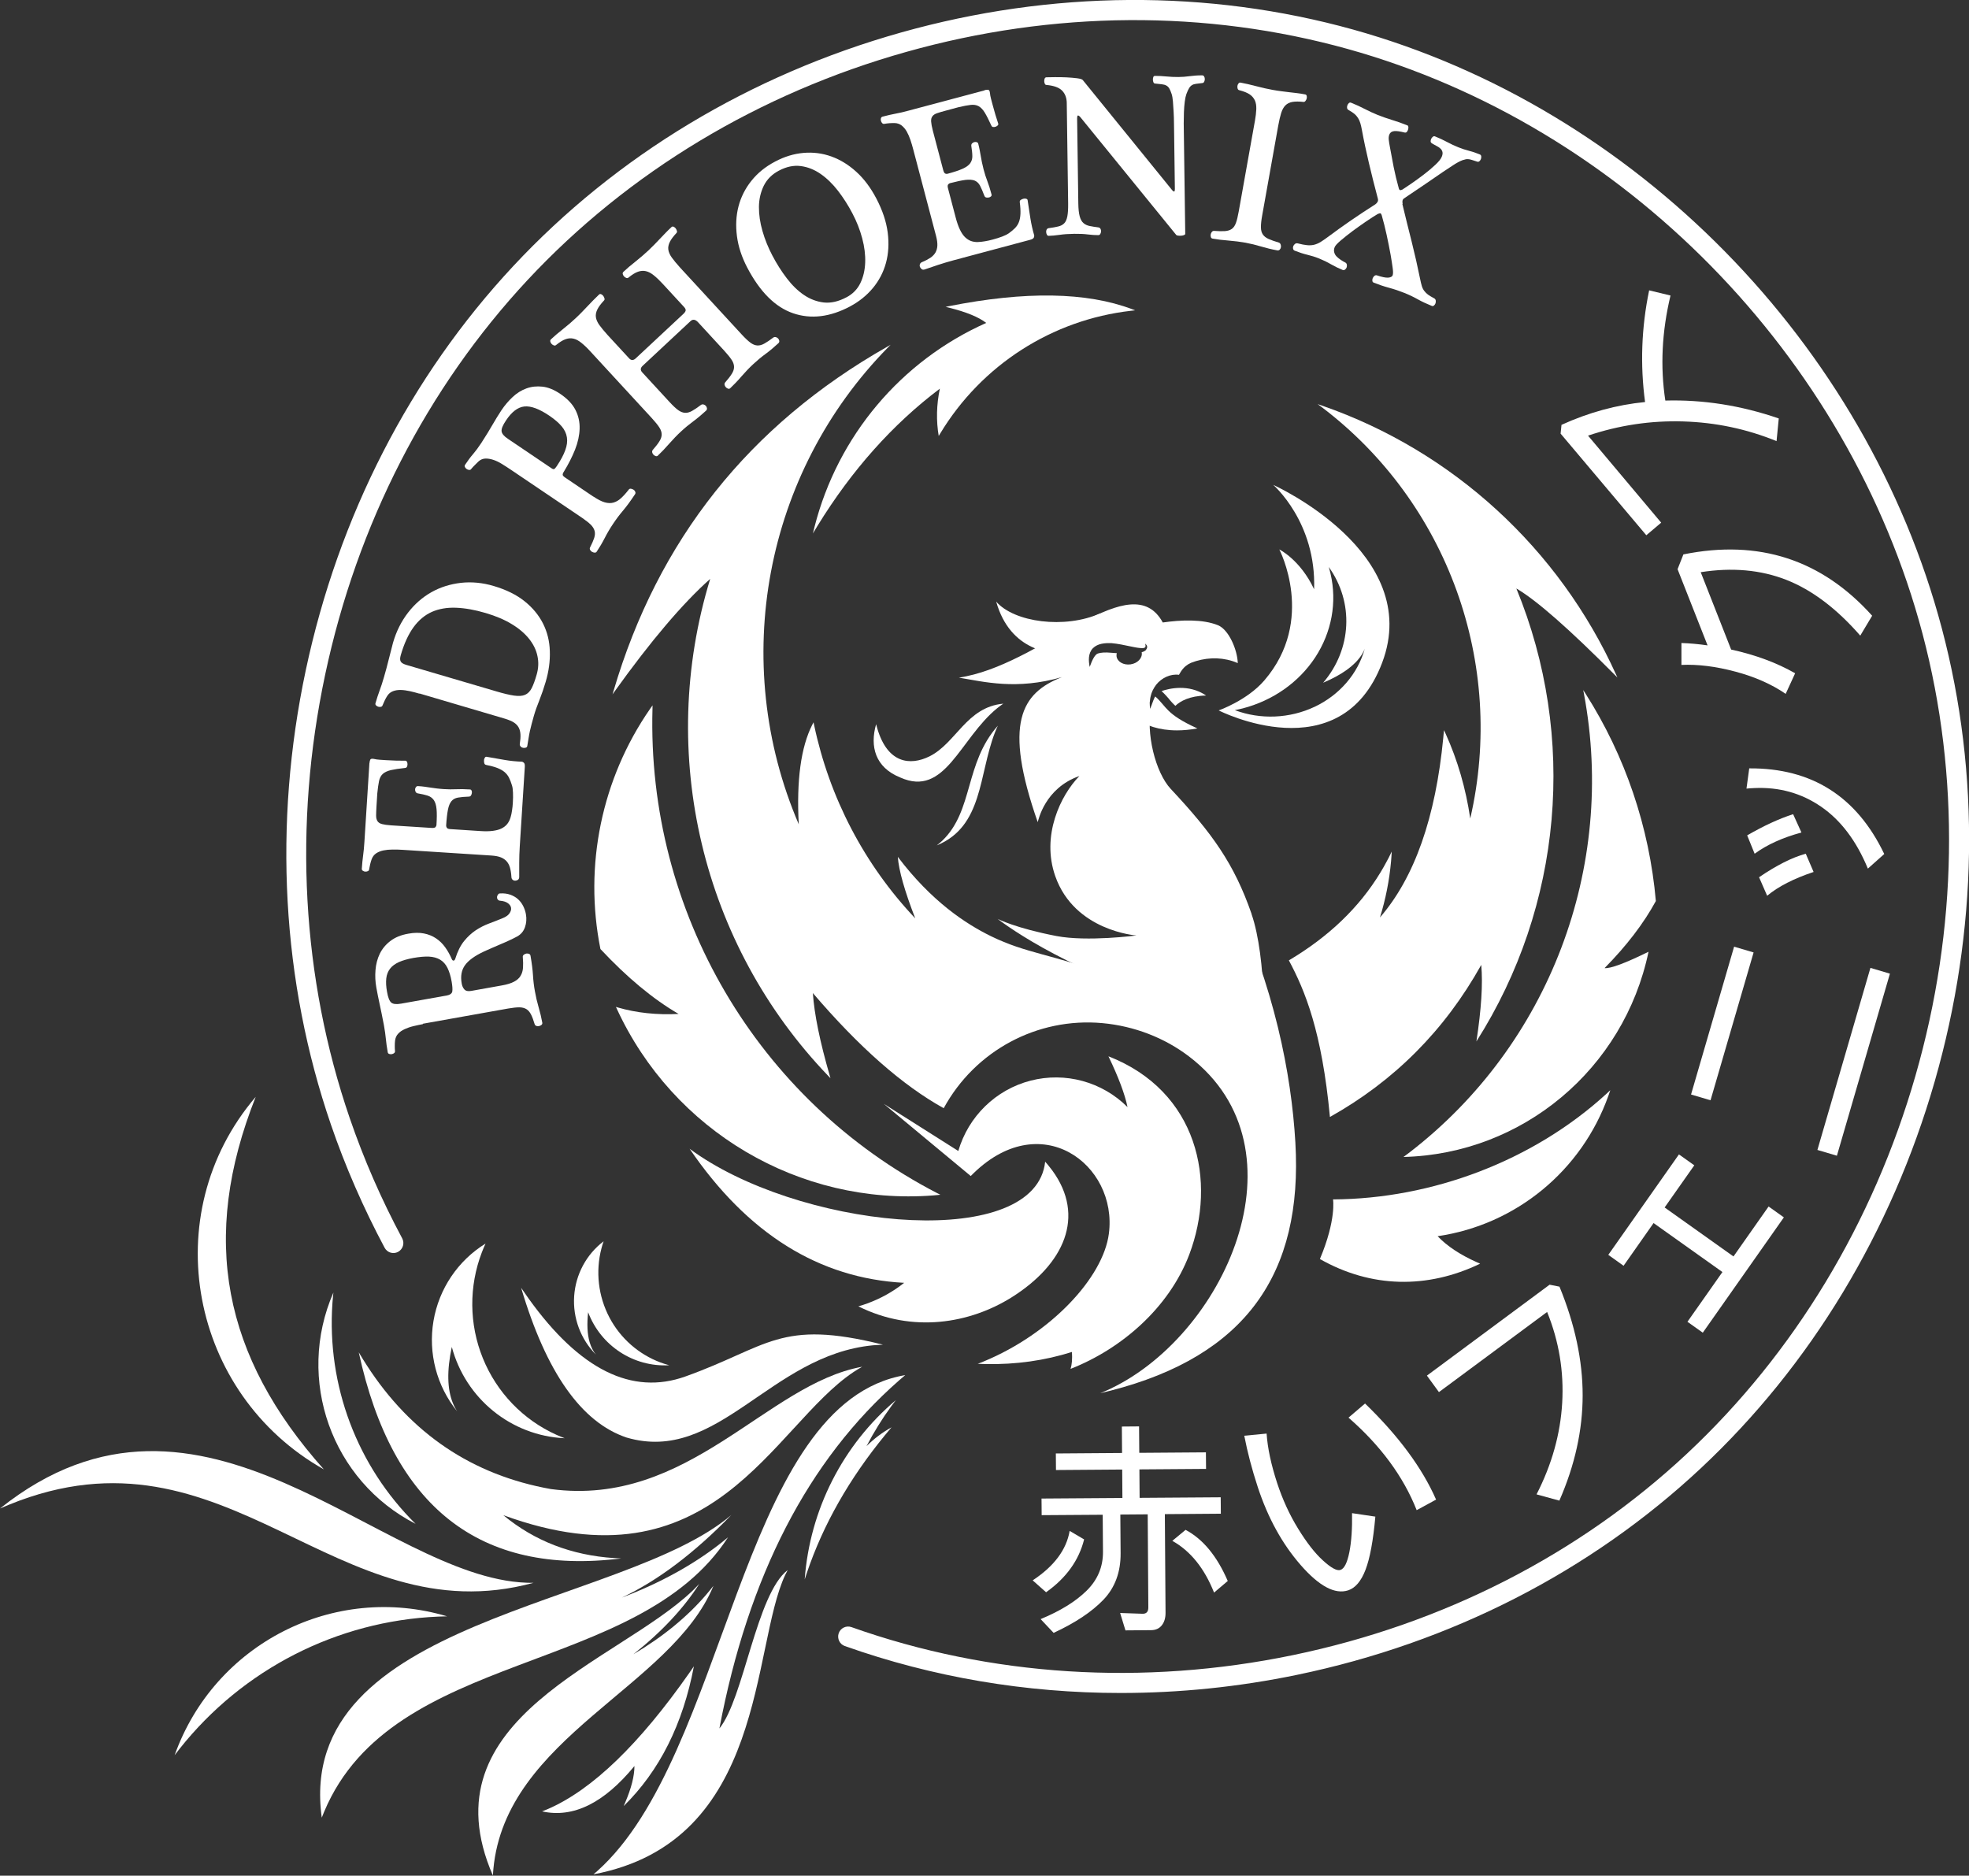 <svg width="190" height="181" viewBox="0 0 190 181" fill="none" xmlns="http://www.w3.org/2000/svg">
<rect x="0" y="0" width="190" height="181" fill="#333333" stroke="none"/>
<g clip-path="url(#clip0_2_271)">
<path d="M40.816 98.824C40.496 98.885 40.183 98.952 39.876 99.026C39.569 99.1 39.295 99.2 39.042 99.314C38.788 99.428 38.582 99.576 38.415 99.757C38.248 99.939 38.155 100.16 38.121 100.422C38.101 100.583 38.095 100.751 38.095 100.919C38.095 101.093 38.095 101.254 38.115 101.409C38.128 101.489 38.101 101.563 38.041 101.617C37.975 101.671 37.901 101.704 37.808 101.724C37.721 101.738 37.635 101.731 37.554 101.704C37.474 101.677 37.428 101.617 37.414 101.536C37.334 101.066 37.268 100.637 37.234 100.254C37.201 99.872 37.134 99.435 37.047 98.932C36.887 98.099 36.747 97.408 36.627 96.864C36.507 96.32 36.407 95.797 36.314 95.293C36.214 94.736 36.187 94.172 36.234 93.608C36.28 93.038 36.414 92.521 36.647 92.037C36.881 91.561 37.221 91.144 37.675 90.802C38.128 90.453 38.702 90.218 39.409 90.097C39.962 89.996 40.463 89.99 40.903 90.077C41.343 90.164 41.73 90.319 42.07 90.547C42.41 90.775 42.711 91.064 42.958 91.413C43.211 91.762 43.424 92.151 43.605 92.574C43.651 92.668 43.711 92.709 43.785 92.695C43.845 92.682 43.891 92.628 43.931 92.521C44.151 91.809 44.438 91.238 44.785 90.809C45.132 90.379 45.512 90.037 45.913 89.768C46.319 89.5 46.746 89.285 47.193 89.117C47.64 88.949 48.074 88.781 48.494 88.607C48.821 88.479 49.041 88.318 49.168 88.13C49.294 87.942 49.341 87.768 49.314 87.6C49.288 87.432 49.181 87.284 49.008 87.157C48.834 87.029 48.594 86.949 48.287 86.922C48.167 86.915 48.08 86.875 48.027 86.794C47.974 86.721 47.954 86.64 47.96 86.559C47.967 86.479 48 86.398 48.054 86.324C48.107 86.251 48.174 86.21 48.247 86.217C48.621 86.19 48.954 86.237 49.241 86.338C49.535 86.445 49.781 86.586 49.988 86.774C50.195 86.962 50.362 87.184 50.488 87.439C50.615 87.694 50.702 87.956 50.748 88.218C50.829 88.661 50.795 89.084 50.655 89.48C50.515 89.876 50.262 90.171 49.908 90.366C49.675 90.493 49.414 90.621 49.141 90.748C48.861 90.876 48.581 91.004 48.287 91.124C48 91.245 47.72 91.366 47.447 91.487C47.173 91.608 46.933 91.715 46.72 91.809C45.826 92.225 45.212 92.668 44.872 93.138C44.532 93.608 44.425 94.199 44.552 94.904C44.592 95.139 44.678 95.334 44.812 95.481C44.945 95.629 45.165 95.676 45.472 95.622L48.434 95.092C48.934 95.004 49.321 94.884 49.608 94.729C49.888 94.582 50.102 94.394 50.235 94.165C50.368 93.944 50.448 93.682 50.468 93.38C50.488 93.085 50.482 92.742 50.448 92.359C50.435 92.279 50.462 92.205 50.535 92.138C50.608 92.078 50.695 92.037 50.795 92.017C50.882 92.004 50.969 92.017 51.049 92.044C51.129 92.078 51.182 92.145 51.195 92.245C51.316 92.944 51.396 93.561 51.429 94.098C51.462 94.635 51.522 95.159 51.616 95.656C51.709 96.186 51.829 96.703 51.976 97.206C52.123 97.71 52.243 98.207 52.329 98.69C52.343 98.771 52.316 98.844 52.256 98.898C52.189 98.952 52.116 98.992 52.029 99.012C51.943 99.032 51.856 99.032 51.769 99.006C51.682 98.979 51.622 98.918 51.589 98.824C51.476 98.442 51.362 98.133 51.242 97.898C51.122 97.663 50.975 97.488 50.788 97.374C50.602 97.267 50.375 97.206 50.102 97.206C49.828 97.206 49.474 97.247 49.034 97.321L40.796 98.791L40.816 98.824ZM43.031 96.085C43.411 96.018 43.618 95.877 43.645 95.662C43.678 95.448 43.651 95.139 43.584 94.736C43.491 94.192 43.351 93.749 43.178 93.4C43.004 93.051 42.771 92.789 42.471 92.608C42.177 92.433 41.817 92.333 41.397 92.312C40.976 92.292 40.476 92.339 39.889 92.44C39.336 92.541 38.868 92.675 38.502 92.836C38.135 93.004 37.841 93.212 37.641 93.474C37.441 93.736 37.314 94.044 37.274 94.414C37.234 94.783 37.254 95.213 37.348 95.716C37.441 96.26 37.581 96.602 37.755 96.75C37.935 96.898 38.248 96.931 38.702 96.851L43.031 96.079V96.085Z" fill="white"/>
<path d="M35.653 73.65C35.66 73.536 35.68 73.428 35.72 73.328C35.753 73.227 35.88 73.194 36.08 73.234C36.24 73.274 36.427 73.301 36.634 73.314C36.841 73.328 37.047 73.341 37.254 73.355C37.921 73.395 38.548 73.415 39.129 73.408C39.189 73.408 39.235 73.449 39.269 73.509C39.302 73.576 39.322 73.65 39.322 73.737C39.322 73.825 39.309 73.905 39.275 73.979C39.242 74.053 39.182 74.1 39.089 74.106C38.502 74.167 38.048 74.241 37.715 74.315C37.381 74.395 37.127 74.516 36.941 74.677C36.761 74.845 36.634 75.073 36.574 75.375C36.514 75.677 36.454 76.073 36.407 76.564L36.327 77.832C36.307 78.201 36.294 78.49 36.294 78.712C36.294 78.933 36.34 79.108 36.427 79.242C36.514 79.376 36.661 79.47 36.867 79.524C37.074 79.578 37.361 79.618 37.734 79.645L41.63 79.893C41.837 79.907 41.97 79.88 42.024 79.813C42.084 79.746 42.11 79.678 42.117 79.605C42.157 78.953 42.164 78.443 42.124 78.067C42.09 77.691 41.997 77.403 41.857 77.201C41.71 77 41.517 76.859 41.27 76.778C41.023 76.698 40.696 76.624 40.303 76.557C40.216 76.537 40.149 76.49 40.109 76.416C40.069 76.342 40.049 76.261 40.056 76.181C40.056 76.094 40.089 76.02 40.136 75.953C40.183 75.885 40.256 75.852 40.343 75.859C40.583 75.872 40.79 75.892 40.976 75.919C41.163 75.946 41.343 75.973 41.53 76C41.717 76.026 41.904 76.053 42.104 76.08C42.304 76.107 42.537 76.127 42.804 76.147C43.251 76.174 43.658 76.181 44.018 76.161C44.385 76.141 44.825 76.147 45.346 76.181C45.419 76.181 45.472 76.221 45.506 76.295C45.539 76.369 45.546 76.449 45.532 76.53C45.519 76.611 45.492 76.691 45.452 76.758C45.412 76.825 45.346 76.866 45.252 76.872C44.819 76.886 44.465 76.919 44.198 76.966C43.925 77.013 43.718 77.127 43.565 77.309C43.411 77.49 43.298 77.765 43.224 78.134C43.151 78.504 43.091 79.014 43.051 79.665C43.051 79.739 43.071 79.806 43.117 79.88C43.164 79.954 43.271 79.994 43.431 80.007L46.346 80.195C46.82 80.229 47.227 80.222 47.567 80.175C47.907 80.128 48.187 80.054 48.407 79.94C48.627 79.826 48.814 79.685 48.947 79.511C49.088 79.336 49.194 79.121 49.268 78.873C49.328 78.678 49.374 78.457 49.408 78.215C49.448 77.966 49.474 77.711 49.488 77.443C49.508 77.107 49.514 76.785 49.501 76.49C49.488 76.194 49.461 75.966 49.408 75.805C49.321 75.516 49.228 75.268 49.121 75.053C49.014 74.838 48.867 74.657 48.687 74.502C48.507 74.348 48.267 74.221 47.987 74.106C47.707 73.999 47.34 73.898 46.9 73.811C46.813 73.791 46.753 73.737 46.733 73.65C46.706 73.563 46.7 73.469 46.706 73.375C46.706 73.274 46.74 73.187 46.786 73.113C46.833 73.039 46.9 73.012 46.973 73.032C47.593 73.147 48.174 73.24 48.707 73.335C49.248 73.428 49.795 73.482 50.362 73.502C50.408 73.502 50.468 73.536 50.542 73.596C50.622 73.657 50.655 73.791 50.642 74.006L50.155 81.679C50.121 82.216 50.102 82.74 50.102 83.257C50.102 83.773 50.102 84.237 50.102 84.646C50.095 84.76 50.055 84.841 49.988 84.894C49.915 84.948 49.835 84.975 49.735 84.982C49.635 84.989 49.548 84.962 49.474 84.901C49.394 84.841 49.354 84.747 49.348 84.619C49.328 84.277 49.281 83.988 49.214 83.74C49.148 83.498 49.041 83.29 48.894 83.122C48.747 82.954 48.561 82.827 48.327 82.733C48.094 82.639 47.794 82.585 47.42 82.558L38.849 82.008C38.522 81.988 38.202 81.974 37.888 81.981C37.574 81.981 37.281 82.008 37.014 82.062C36.741 82.115 36.507 82.209 36.3 82.344C36.1 82.478 35.953 82.672 35.86 82.921C35.807 83.075 35.76 83.23 35.72 83.397C35.68 83.565 35.647 83.726 35.62 83.881C35.62 83.968 35.573 84.028 35.5 84.062C35.42 84.102 35.34 84.116 35.253 84.109C35.166 84.109 35.086 84.076 35.013 84.028C34.94 83.981 34.906 83.914 34.913 83.834C34.946 83.357 34.986 82.928 35.04 82.545C35.093 82.169 35.133 81.726 35.166 81.216L35.647 73.623L35.653 73.65Z" fill="white"/>
<path d="M40.469 66.937C40.156 66.843 39.849 66.762 39.542 66.695C39.235 66.628 38.942 66.588 38.668 66.581C38.395 66.574 38.141 66.615 37.915 66.702C37.688 66.789 37.501 66.944 37.361 67.165C37.274 67.299 37.194 67.447 37.121 67.601C37.047 67.756 36.981 67.903 36.921 68.051C36.894 68.132 36.847 68.186 36.761 68.206C36.681 68.226 36.594 68.226 36.507 68.199C36.42 68.172 36.347 68.132 36.287 68.071C36.227 68.011 36.207 67.937 36.234 67.856C36.367 67.393 36.501 66.984 36.634 66.628C36.767 66.272 36.907 65.849 37.047 65.359C37.208 64.802 37.361 64.252 37.494 63.701C37.628 63.151 37.775 62.6 37.921 62.036C38.242 60.922 38.728 59.955 39.376 59.116C40.023 58.284 40.776 57.626 41.637 57.142C42.497 56.659 43.444 56.364 44.478 56.243C45.512 56.129 46.573 56.229 47.653 56.552C48.854 56.907 49.841 57.397 50.622 58.022C51.402 58.646 51.996 59.371 52.403 60.177C52.81 60.989 53.03 61.875 53.056 62.835C53.09 63.795 52.956 64.782 52.656 65.796C52.476 66.406 52.276 66.99 52.056 67.548C51.829 68.105 51.649 68.615 51.516 69.078C51.436 69.36 51.362 69.622 51.302 69.857C51.242 70.092 51.189 70.314 51.135 70.535C51.089 70.757 51.042 70.985 51.009 71.213C50.975 71.448 50.929 71.703 50.882 71.978C50.869 72.066 50.822 72.119 50.742 72.146C50.655 72.173 50.568 72.18 50.482 72.166C50.395 72.153 50.308 72.113 50.242 72.039C50.168 71.965 50.142 71.871 50.161 71.764C50.215 71.428 50.235 71.133 50.222 70.877C50.208 70.622 50.155 70.401 50.055 70.213C49.955 70.025 49.801 69.857 49.594 69.723C49.388 69.588 49.094 69.468 48.727 69.354L40.489 66.923L40.469 66.937ZM47.88 66.715C48.594 66.923 49.168 67.064 49.608 67.125C50.048 67.185 50.402 67.165 50.662 67.051C50.929 66.937 51.142 66.722 51.302 66.413C51.462 66.104 51.622 65.668 51.782 65.111C51.962 64.5 51.989 63.903 51.862 63.312C51.742 62.721 51.469 62.17 51.055 61.647C50.642 61.13 50.088 60.653 49.388 60.23C48.687 59.801 47.847 59.445 46.866 59.156C45.826 58.847 44.872 58.68 44.005 58.646C43.138 58.612 42.364 58.747 41.683 59.042C41.003 59.344 40.409 59.834 39.909 60.519C39.409 61.204 38.995 62.103 38.675 63.211C38.595 63.48 38.588 63.688 38.662 63.822C38.728 63.963 38.908 64.07 39.195 64.158L47.887 66.715H47.88Z" fill="white"/>
<path d="M57.266 47.919C57.686 48.2 58.046 48.388 58.359 48.476C58.673 48.563 58.946 48.57 59.207 48.496C59.46 48.422 59.707 48.281 59.934 48.066C60.16 47.858 60.407 47.59 60.654 47.267C60.707 47.187 60.781 47.147 60.874 47.16C60.968 47.173 61.054 47.207 61.141 47.261C61.214 47.308 61.268 47.375 61.301 47.462C61.334 47.542 61.328 47.63 61.268 47.71C60.847 48.341 60.461 48.872 60.107 49.288C59.754 49.704 59.44 50.127 59.16 50.55C58.86 50.993 58.593 51.45 58.353 51.919C58.113 52.389 57.852 52.826 57.579 53.235C57.532 53.302 57.466 53.336 57.379 53.329C57.292 53.323 57.212 53.296 57.132 53.255C57.052 53.208 56.992 53.148 56.945 53.068C56.899 52.987 56.899 52.9 56.945 52.812C57.125 52.457 57.259 52.154 57.339 51.906C57.419 51.651 57.432 51.423 57.372 51.215C57.312 51.007 57.185 50.805 56.992 50.617C56.799 50.429 56.512 50.208 56.145 49.953L49.234 45.287C48.961 45.106 48.687 44.924 48.407 44.757C48.127 44.582 47.854 44.455 47.58 44.367C47.307 44.28 47.053 44.24 46.806 44.253C46.566 44.267 46.346 44.367 46.159 44.542C46.046 44.656 45.932 44.77 45.806 44.891C45.679 45.012 45.572 45.133 45.472 45.253C45.425 45.327 45.359 45.354 45.272 45.347C45.185 45.341 45.105 45.314 45.032 45.26C44.959 45.213 44.899 45.146 44.865 45.072C44.825 44.998 44.832 44.924 44.879 44.851C45.145 44.455 45.399 44.105 45.652 43.817C45.899 43.528 46.166 43.166 46.446 42.743C46.906 42.031 47.273 41.434 47.547 40.95C47.827 40.467 48.107 40.01 48.387 39.587C48.701 39.117 49.061 38.695 49.468 38.312C49.875 37.929 50.322 37.654 50.802 37.48C51.289 37.305 51.802 37.251 52.349 37.312C52.896 37.372 53.47 37.607 54.064 38.01C54.757 38.48 55.244 38.997 55.531 39.561C55.818 40.124 55.951 40.735 55.931 41.373C55.911 42.018 55.765 42.689 55.491 43.387C55.211 44.085 54.851 44.797 54.411 45.515C54.331 45.629 54.297 45.73 54.297 45.81C54.297 45.891 54.384 45.985 54.557 46.099L57.259 47.925L57.266 47.919ZM53.25 45.206C53.35 45.273 53.43 45.287 53.49 45.253C53.55 45.22 53.623 45.126 53.724 44.985C54.11 44.407 54.384 43.897 54.544 43.447C54.711 42.998 54.764 42.581 54.704 42.206C54.644 41.823 54.477 41.467 54.197 41.138C53.917 40.803 53.517 40.46 53.003 40.111C52.029 39.453 51.229 39.158 50.595 39.225C49.968 39.292 49.374 39.742 48.821 40.581C48.514 41.038 48.374 41.38 48.401 41.615C48.427 41.843 48.627 42.092 49.014 42.347L53.257 45.213L53.25 45.206Z" fill="white"/>
<path d="M65.957 30.276C66.077 30.162 66.15 30.055 66.164 29.961C66.177 29.867 66.13 29.753 66.004 29.618L63.943 27.383C63.629 27.041 63.342 26.772 63.082 26.564C62.822 26.356 62.575 26.222 62.328 26.168C62.081 26.107 61.828 26.128 61.561 26.222C61.294 26.316 60.994 26.503 60.654 26.779C60.594 26.839 60.521 26.853 60.434 26.819C60.347 26.785 60.274 26.738 60.214 26.671C60.154 26.604 60.114 26.53 60.094 26.45C60.074 26.369 60.094 26.295 60.154 26.235C60.481 25.926 60.874 25.59 61.328 25.235C61.781 24.872 62.188 24.523 62.562 24.174C62.775 23.973 62.975 23.778 63.156 23.59C63.336 23.402 63.509 23.221 63.682 23.04C63.849 22.858 64.023 22.677 64.203 22.496C64.376 22.314 64.576 22.12 64.79 21.918C64.85 21.858 64.923 21.845 64.996 21.878C65.07 21.912 65.137 21.959 65.197 22.033C65.25 22.106 65.29 22.18 65.317 22.274C65.343 22.361 65.33 22.435 65.277 22.482C64.977 22.805 64.763 23.087 64.636 23.342C64.51 23.597 64.456 23.845 64.49 24.087C64.523 24.328 64.636 24.59 64.83 24.859C65.023 25.127 65.29 25.45 65.63 25.826L71.573 32.277C71.907 32.639 72.187 32.901 72.414 33.069C72.641 33.237 72.861 33.324 73.074 33.337C73.288 33.351 73.515 33.291 73.755 33.156C73.995 33.022 74.288 32.827 74.622 32.572C74.695 32.525 74.775 32.512 74.862 32.532C74.949 32.552 75.022 32.599 75.082 32.66C75.142 32.72 75.182 32.8 75.196 32.888C75.209 32.975 75.182 33.056 75.109 33.123C74.695 33.505 74.282 33.854 73.868 34.157C73.455 34.459 73.061 34.788 72.688 35.137C72.294 35.499 71.914 35.902 71.54 36.332C71.167 36.768 70.806 37.137 70.466 37.459C70.406 37.52 70.333 37.533 70.253 37.506C70.173 37.48 70.099 37.432 70.039 37.365C69.979 37.298 69.939 37.224 69.919 37.144C69.899 37.063 69.919 36.983 69.966 36.916C70.253 36.587 70.473 36.305 70.613 36.077C70.76 35.848 70.833 35.627 70.833 35.412C70.833 35.197 70.76 34.969 70.606 34.734C70.453 34.499 70.213 34.197 69.879 33.834L67.365 31.102C67.104 30.82 66.858 30.78 66.631 30.988L62.015 35.298C61.788 35.506 61.775 35.727 61.981 35.942L64.59 38.775C64.923 39.138 65.203 39.4 65.43 39.567C65.657 39.735 65.877 39.822 66.097 39.836C66.311 39.849 66.537 39.789 66.778 39.655C67.018 39.52 67.311 39.326 67.645 39.071C67.718 39.024 67.798 39.01 67.885 39.03C67.972 39.05 68.045 39.097 68.105 39.158C68.165 39.225 68.205 39.299 68.218 39.393C68.232 39.48 68.205 39.561 68.132 39.628C67.718 40.01 67.305 40.359 66.891 40.662C66.477 40.97 66.084 41.293 65.71 41.642C65.317 42.004 64.936 42.407 64.556 42.837C64.183 43.266 63.822 43.642 63.482 43.964C63.422 44.025 63.349 44.038 63.269 44.011C63.189 43.985 63.115 43.938 63.055 43.877C62.995 43.81 62.955 43.736 62.935 43.656C62.915 43.575 62.935 43.495 62.982 43.427C63.269 43.098 63.489 42.816 63.629 42.588C63.776 42.36 63.849 42.139 63.849 41.924C63.849 41.709 63.776 41.481 63.622 41.246C63.469 41.011 63.229 40.709 62.895 40.346L56.952 33.895C56.639 33.552 56.352 33.284 56.092 33.076C55.831 32.868 55.584 32.733 55.338 32.68C55.091 32.619 54.837 32.639 54.571 32.733C54.304 32.827 54.004 33.015 53.663 33.291C53.603 33.351 53.53 33.358 53.443 33.331C53.357 33.297 53.283 33.25 53.223 33.183C53.163 33.116 53.123 33.042 53.103 32.962C53.083 32.881 53.103 32.807 53.163 32.747C53.49 32.438 53.884 32.102 54.337 31.747C54.791 31.391 55.198 31.035 55.571 30.686C55.785 30.484 55.985 30.29 56.165 30.102C56.345 29.914 56.518 29.733 56.692 29.551C56.865 29.37 57.032 29.189 57.212 29.008C57.386 28.826 57.586 28.632 57.799 28.43C57.859 28.37 57.932 28.356 58.006 28.39C58.079 28.424 58.146 28.471 58.206 28.544C58.259 28.618 58.299 28.692 58.326 28.786C58.353 28.873 58.339 28.94 58.286 28.994C57.986 29.316 57.772 29.598 57.646 29.853C57.519 30.108 57.466 30.357 57.499 30.599C57.532 30.84 57.646 31.102 57.839 31.371C58.033 31.639 58.299 31.961 58.64 32.337L60.701 34.573C60.901 34.794 61.114 34.794 61.341 34.586L65.944 30.29L65.957 30.276Z" fill="white"/>
<path d="M82.039 29.565C80.092 30.599 78.257 30.82 76.53 30.229C74.809 29.639 73.335 28.168 72.107 25.826C71.58 24.819 71.247 23.812 71.113 22.798C70.98 21.784 71.027 20.831 71.26 19.925C71.493 19.025 71.907 18.199 72.501 17.454C73.094 16.709 73.855 16.085 74.789 15.595C75.696 15.111 76.61 14.836 77.537 14.755C78.464 14.675 79.358 14.789 80.218 15.098C81.079 15.407 81.879 15.897 82.626 16.575C83.374 17.253 84.014 18.112 84.554 19.139C85.161 20.294 85.528 21.395 85.661 22.449C85.795 23.503 85.735 24.483 85.488 25.382C85.241 26.282 84.814 27.094 84.221 27.806C83.627 28.517 82.9 29.102 82.046 29.558L82.039 29.565ZM81.679 28.692C82.286 28.37 82.733 27.913 83.02 27.323C83.307 26.732 83.46 26.067 83.487 25.335C83.514 24.604 83.42 23.825 83.2 22.999C82.98 22.174 82.666 21.368 82.246 20.576C81.846 19.811 81.386 19.092 80.865 18.414C80.345 17.743 79.785 17.199 79.184 16.783C78.584 16.367 77.944 16.112 77.263 16.024C76.583 15.937 75.883 16.085 75.162 16.467C74.489 16.823 74.008 17.306 73.701 17.924C73.401 18.542 73.241 19.22 73.234 19.965C73.228 20.703 73.341 21.482 73.575 22.294C73.808 23.107 74.128 23.892 74.522 24.644C74.935 25.436 75.402 26.175 75.916 26.846C76.43 27.524 76.983 28.061 77.577 28.464C78.171 28.867 78.804 29.108 79.491 29.189C80.172 29.263 80.899 29.102 81.672 28.692H81.679Z" fill="white"/>
<path d="M95 8.7C95.107 8.673 95.22 8.66 95.327 8.66C95.434 8.66 95.507 8.767 95.527 8.975C95.54 9.143 95.574 9.325 95.627 9.526C95.68 9.727 95.734 9.929 95.787 10.13C95.96 10.781 96.141 11.386 96.327 11.936C96.341 11.996 96.327 12.05 96.274 12.104C96.221 12.158 96.154 12.198 96.081 12.225C96.001 12.252 95.921 12.265 95.841 12.258C95.76 12.252 95.7 12.204 95.66 12.117C95.414 11.58 95.207 11.164 95.027 10.869C94.847 10.573 94.653 10.372 94.44 10.251C94.226 10.13 93.966 10.09 93.666 10.123C93.366 10.157 92.972 10.231 92.492 10.345L91.271 10.674C90.918 10.768 90.638 10.848 90.431 10.922C90.224 10.989 90.071 11.09 89.977 11.218C89.877 11.345 89.837 11.513 89.85 11.728C89.864 11.943 89.917 12.231 90.01 12.594L91.011 16.393C91.064 16.595 91.131 16.716 91.211 16.749C91.291 16.783 91.365 16.79 91.431 16.77C92.058 16.602 92.539 16.441 92.885 16.286C93.232 16.132 93.472 15.957 93.619 15.756C93.759 15.554 93.833 15.326 93.826 15.064C93.826 14.803 93.786 14.474 93.726 14.071C93.719 13.983 93.739 13.903 93.799 13.842C93.853 13.782 93.926 13.742 94.006 13.715C94.086 13.695 94.166 13.695 94.246 13.715C94.326 13.742 94.38 13.796 94.4 13.883C94.46 14.118 94.506 14.319 94.54 14.507C94.573 14.695 94.606 14.876 94.64 15.058C94.673 15.239 94.707 15.434 94.746 15.635C94.787 15.836 94.84 16.065 94.907 16.326C95.02 16.763 95.147 17.152 95.28 17.494C95.413 17.837 95.547 18.267 95.68 18.77C95.7 18.844 95.68 18.904 95.62 18.958C95.56 19.012 95.494 19.045 95.407 19.059C95.32 19.072 95.247 19.072 95.167 19.059C95.087 19.038 95.033 18.991 94.993 18.904C94.84 18.495 94.7 18.172 94.573 17.924C94.446 17.682 94.266 17.515 94.053 17.427C93.833 17.34 93.539 17.32 93.166 17.36C92.792 17.407 92.292 17.515 91.671 17.676C91.605 17.696 91.545 17.736 91.491 17.803C91.438 17.87 91.431 17.985 91.471 18.146L92.218 20.985C92.338 21.448 92.472 21.831 92.619 22.14C92.765 22.449 92.925 22.691 93.106 22.872C93.286 23.046 93.472 23.174 93.686 23.254C93.893 23.328 94.126 23.369 94.386 23.355C94.586 23.348 94.813 23.322 95.053 23.281C95.293 23.241 95.547 23.187 95.807 23.113C96.134 23.026 96.434 22.932 96.714 22.825C96.994 22.717 97.195 22.617 97.328 22.523C97.575 22.348 97.775 22.18 97.942 22.012C98.108 21.845 98.235 21.65 98.322 21.422C98.409 21.2 98.455 20.932 98.469 20.63C98.482 20.327 98.462 19.945 98.402 19.502C98.395 19.414 98.422 19.341 98.495 19.294C98.569 19.24 98.655 19.206 98.749 19.18C98.842 19.153 98.936 19.153 99.022 19.18C99.109 19.206 99.156 19.253 99.162 19.327C99.256 19.951 99.342 20.535 99.429 21.079C99.516 21.623 99.636 22.167 99.796 22.711C99.809 22.751 99.796 22.825 99.763 22.919C99.729 23.013 99.609 23.087 99.409 23.14L92.025 25.114C91.511 25.255 91.004 25.403 90.517 25.564C90.031 25.725 89.59 25.872 89.21 26.007C89.103 26.034 89.01 26.027 88.943 25.973C88.87 25.919 88.817 25.852 88.776 25.765C88.737 25.678 88.737 25.584 88.77 25.49C88.803 25.396 88.876 25.329 88.997 25.282C89.31 25.154 89.57 25.013 89.784 24.872C89.99 24.731 90.151 24.563 90.264 24.375C90.371 24.181 90.437 23.966 90.451 23.711C90.464 23.462 90.424 23.154 90.331 22.791L88.129 14.44C88.049 14.124 87.956 13.816 87.856 13.514C87.756 13.218 87.636 12.943 87.502 12.701C87.362 12.46 87.202 12.265 87.009 12.111C86.815 11.963 86.589 11.882 86.328 11.876C86.168 11.876 86.002 11.876 85.835 11.889C85.661 11.902 85.501 11.923 85.348 11.949C85.268 11.97 85.195 11.949 85.134 11.889C85.074 11.829 85.034 11.755 85.008 11.668C84.988 11.58 84.981 11.493 85.008 11.412C85.028 11.332 85.081 11.278 85.161 11.258C85.621 11.137 86.042 11.036 86.415 10.969C86.789 10.902 87.222 10.802 87.709 10.667L95.013 8.72L95 8.7Z" fill="white"/>
<path d="M102.938 9.942C102.931 9.445 102.784 9.049 102.491 8.747C102.197 8.445 101.697 8.264 100.977 8.197C100.903 8.197 100.85 8.156 100.817 8.076C100.783 7.995 100.763 7.908 100.763 7.821C100.763 7.734 100.777 7.646 100.81 7.572C100.843 7.499 100.903 7.458 100.99 7.458C101.157 7.458 101.424 7.458 101.79 7.445C102.157 7.445 102.524 7.445 102.904 7.465C103.285 7.485 103.625 7.512 103.938 7.552C104.245 7.593 104.432 7.653 104.485 7.727L113.117 18.36C113.29 18.555 113.37 18.515 113.37 18.246L113.297 12.748C113.297 12.507 113.29 12.218 113.284 11.876C113.284 11.513 113.27 11.164 113.25 10.808C113.23 10.459 113.21 10.123 113.184 9.808C113.157 9.492 113.117 9.251 113.057 9.069C112.983 8.848 112.91 8.673 112.837 8.546C112.763 8.418 112.67 8.324 112.55 8.257C112.43 8.19 112.283 8.15 112.103 8.13C111.93 8.109 111.716 8.089 111.463 8.062C111.389 8.062 111.336 8.022 111.302 7.942C111.269 7.861 111.249 7.774 111.249 7.687C111.249 7.599 111.262 7.512 111.289 7.438C111.316 7.364 111.369 7.324 111.456 7.324C111.796 7.324 112.156 7.337 112.543 7.378C112.93 7.418 113.317 7.431 113.711 7.431C114.077 7.431 114.438 7.398 114.791 7.351C115.151 7.304 115.552 7.27 115.998 7.27C116.085 7.27 116.145 7.304 116.192 7.378C116.232 7.452 116.259 7.532 116.259 7.626C116.259 7.72 116.239 7.801 116.199 7.888C116.159 7.969 116.092 8.015 116.012 8.015C115.758 8.049 115.558 8.076 115.411 8.089C115.265 8.109 115.138 8.143 115.031 8.21C114.925 8.271 114.831 8.365 114.751 8.492C114.671 8.62 114.578 8.814 114.484 9.069C114.418 9.251 114.364 9.499 114.324 9.815C114.284 10.13 114.257 10.466 114.244 10.828C114.231 11.191 114.224 11.547 114.224 11.909C114.224 12.272 114.231 12.58 114.237 12.849L114.371 22.57C114.371 22.617 114.331 22.65 114.257 22.684C114.184 22.717 114.091 22.737 113.984 22.744C113.877 22.751 113.777 22.751 113.677 22.737C113.577 22.724 113.517 22.697 113.484 22.65L104.272 11.332C104.158 11.197 104.072 11.137 104.018 11.144C103.965 11.15 103.938 11.251 103.938 11.446L104.052 19.616C104.058 20.153 104.105 20.576 104.185 20.871C104.265 21.167 104.385 21.388 104.552 21.529C104.712 21.67 104.919 21.764 105.159 21.811C105.399 21.858 105.679 21.905 106 21.945C106.086 21.959 106.146 22.006 106.193 22.08C106.233 22.153 106.253 22.234 106.246 22.328C106.246 22.415 106.22 22.503 106.173 22.576C106.133 22.65 106.066 22.691 105.986 22.691C105.679 22.691 105.332 22.67 104.966 22.623C104.592 22.576 104.152 22.556 103.652 22.563C103.118 22.57 102.644 22.603 102.231 22.664C101.817 22.724 101.47 22.751 101.19 22.758C101.117 22.758 101.063 22.724 101.023 22.65C100.983 22.576 100.957 22.496 100.95 22.402C100.943 22.314 100.957 22.227 100.997 22.153C101.037 22.08 101.103 22.033 101.183 22.019C101.55 21.972 101.851 21.918 102.097 21.858C102.344 21.804 102.538 21.704 102.684 21.556C102.831 21.415 102.931 21.187 102.991 20.891C103.051 20.589 103.078 20.173 103.071 19.636L102.938 9.982V9.942Z" fill="white"/>
<path d="M121.088 11.714C121.168 11.258 121.215 10.862 121.228 10.533C121.235 10.197 121.195 9.915 121.088 9.687C120.981 9.459 120.821 9.264 120.581 9.103C120.348 8.949 120.014 8.814 119.594 8.707C119.514 8.694 119.454 8.64 119.427 8.553C119.4 8.465 119.394 8.378 119.407 8.284C119.42 8.197 119.46 8.116 119.514 8.049C119.567 7.982 119.64 7.955 119.721 7.975C120.161 8.056 120.661 8.17 121.221 8.318C121.782 8.465 122.309 8.586 122.802 8.673C123.089 8.727 123.369 8.767 123.623 8.801C123.883 8.835 124.13 8.861 124.376 8.895C124.623 8.922 124.87 8.955 125.124 8.982C125.377 9.009 125.644 9.056 125.937 9.11C126.017 9.123 126.071 9.17 126.091 9.251C126.111 9.331 126.111 9.412 126.091 9.499C126.071 9.586 126.031 9.667 125.971 9.741C125.917 9.815 125.851 9.841 125.784 9.835C125.35 9.788 124.997 9.788 124.717 9.835C124.437 9.882 124.21 9.996 124.036 10.17C123.863 10.345 123.729 10.587 123.629 10.902C123.529 11.218 123.436 11.627 123.343 12.131L121.795 20.791C121.708 21.274 121.668 21.663 121.675 21.945C121.675 22.227 121.742 22.456 121.862 22.63C121.982 22.805 122.162 22.946 122.415 23.06C122.669 23.174 122.996 23.288 123.403 23.409C123.483 23.436 123.543 23.496 123.576 23.59C123.609 23.677 123.616 23.771 123.603 23.858C123.589 23.946 123.549 24.026 123.489 24.087C123.429 24.154 123.349 24.174 123.249 24.161C122.696 24.06 122.175 23.932 121.682 23.785C121.188 23.637 120.694 23.516 120.194 23.422C119.667 23.328 119.12 23.261 118.553 23.214C117.986 23.174 117.473 23.107 117.012 23.026C116.932 23.013 116.872 22.966 116.846 22.885C116.819 22.805 116.812 22.717 116.826 22.63C116.839 22.543 116.879 22.462 116.932 22.388C116.986 22.314 117.059 22.281 117.146 22.281C117.579 22.314 117.933 22.321 118.2 22.301C118.466 22.281 118.687 22.214 118.86 22.093C119.033 21.972 119.167 21.777 119.26 21.516C119.36 21.254 119.447 20.878 119.534 20.395L121.081 11.735L121.088 11.714Z" fill="white"/>
<path d="M135.323 19.69C135.616 20.905 135.91 22.106 136.217 23.308C136.517 24.51 136.79 25.705 137.03 26.893C137.084 27.175 137.144 27.403 137.197 27.591C137.25 27.779 137.33 27.933 137.431 28.068C137.531 28.202 137.651 28.323 137.804 28.437C137.957 28.544 138.158 28.665 138.411 28.799C138.484 28.846 138.531 28.913 138.544 29.008C138.558 29.102 138.544 29.189 138.518 29.276C138.484 29.357 138.438 29.43 138.371 29.484C138.304 29.538 138.238 29.551 138.171 29.524C137.677 29.323 137.224 29.115 136.817 28.887C136.41 28.658 135.976 28.45 135.523 28.269C135.056 28.081 134.562 27.913 134.042 27.772C133.522 27.631 133.028 27.463 132.561 27.276C132.481 27.242 132.434 27.188 132.428 27.101C132.414 27.014 132.428 26.933 132.461 26.846C132.494 26.765 132.548 26.692 132.614 26.631C132.681 26.571 132.761 26.55 132.841 26.564C133.348 26.732 133.715 26.812 133.955 26.792C134.189 26.772 134.329 26.698 134.382 26.577C134.436 26.436 134.436 26.188 134.382 25.819C134.329 25.45 134.269 25.047 134.189 24.59C134.075 23.966 133.949 23.328 133.809 22.684C133.668 22.039 133.515 21.408 133.335 20.791C133.288 20.643 133.235 20.569 133.168 20.582C133.108 20.589 133.028 20.616 132.935 20.656C132.641 20.831 132.268 21.066 131.827 21.368C131.38 21.67 130.947 21.986 130.513 22.301C130.086 22.623 129.706 22.925 129.373 23.207C129.039 23.496 128.846 23.704 128.792 23.845C128.719 24.026 128.706 24.194 128.746 24.342C128.786 24.496 128.859 24.631 128.972 24.745C129.086 24.859 129.219 24.973 129.373 25.074C129.526 25.174 129.68 25.268 129.833 25.342C129.906 25.389 129.953 25.456 129.966 25.55C129.98 25.644 129.973 25.732 129.94 25.819C129.906 25.899 129.853 25.966 129.78 26.02C129.706 26.074 129.633 26.081 129.553 26.047C129.173 25.893 128.799 25.711 128.425 25.497C128.052 25.282 127.665 25.094 127.278 24.939C126.911 24.792 126.538 24.677 126.151 24.584C125.764 24.49 125.364 24.362 124.944 24.194C124.85 24.161 124.797 24.093 124.777 24.006C124.757 23.919 124.763 23.832 124.797 23.751C124.83 23.671 124.883 23.597 124.964 23.536C125.037 23.476 125.13 23.462 125.244 23.489C125.584 23.577 125.877 23.637 126.118 23.657C126.358 23.684 126.578 23.671 126.785 23.624C126.991 23.577 127.198 23.489 127.405 23.369C127.612 23.241 127.858 23.073 128.139 22.865C128.806 22.361 129.553 21.831 130.367 21.267C131.18 20.71 131.967 20.193 132.715 19.716C132.775 19.676 132.841 19.609 132.908 19.515C132.975 19.421 132.995 19.307 132.955 19.159C132.641 17.971 132.348 16.816 132.088 15.709C131.827 14.594 131.601 13.547 131.42 12.554C131.374 12.292 131.32 12.07 131.267 11.889C131.214 11.708 131.14 11.54 131.047 11.392C130.954 11.245 130.833 11.104 130.687 10.983C130.54 10.862 130.347 10.734 130.113 10.607C130.04 10.56 130 10.499 129.986 10.412C129.973 10.325 129.986 10.244 130.02 10.157C130.053 10.07 130.1 10.003 130.16 9.949C130.22 9.895 130.287 9.882 130.367 9.909C130.847 10.103 131.294 10.305 131.701 10.52C132.108 10.728 132.521 10.922 132.935 11.09C133.382 11.265 133.849 11.432 134.335 11.58C134.829 11.728 135.323 11.902 135.816 12.104C135.87 12.124 135.896 12.178 135.903 12.258C135.903 12.339 135.903 12.426 135.87 12.513C135.843 12.601 135.803 12.674 135.75 12.728C135.696 12.789 135.63 12.809 135.543 12.789C135.089 12.674 134.749 12.627 134.522 12.654C134.289 12.681 134.135 12.795 134.062 12.99C134.009 13.131 133.989 13.292 134.009 13.487C134.029 13.681 134.069 13.916 134.122 14.198C134.229 14.803 134.349 15.447 134.482 16.118C134.616 16.79 134.782 17.474 134.976 18.166C135.016 18.36 135.136 18.401 135.336 18.287C135.536 18.159 135.83 17.964 136.217 17.696C136.603 17.434 136.99 17.145 137.397 16.837C137.797 16.528 138.164 16.226 138.498 15.91C138.831 15.601 139.045 15.333 139.131 15.111C139.198 14.944 139.218 14.803 139.192 14.675C139.165 14.554 139.105 14.44 139.011 14.353C138.918 14.259 138.805 14.178 138.658 14.104C138.511 14.03 138.364 13.943 138.204 13.849C138.104 13.796 138.051 13.722 138.051 13.641C138.051 13.561 138.064 13.48 138.104 13.399C138.144 13.319 138.198 13.252 138.264 13.198C138.331 13.144 138.398 13.131 138.464 13.158C138.885 13.326 139.272 13.507 139.632 13.701C139.992 13.896 140.366 14.071 140.739 14.219C141.079 14.353 141.413 14.467 141.74 14.547C142.066 14.628 142.42 14.749 142.8 14.903C142.88 14.937 142.92 14.997 142.934 15.091C142.94 15.185 142.934 15.272 142.9 15.353C142.867 15.434 142.82 15.507 142.754 15.561C142.687 15.615 142.613 15.628 142.533 15.595C142.347 15.534 142.193 15.487 142.073 15.447C141.953 15.407 141.84 15.38 141.746 15.366C141.646 15.353 141.553 15.353 141.459 15.366C141.366 15.386 141.253 15.42 141.119 15.46C140.852 15.561 140.546 15.729 140.199 15.957C139.852 16.185 139.532 16.4 139.245 16.588C138.685 16.978 138.058 17.407 137.364 17.877C136.67 18.347 136.036 18.777 135.463 19.159C135.336 19.253 135.296 19.421 135.349 19.669L135.323 19.69Z" fill="white"/>
<path fill-rule="evenodd" clip-rule="evenodd" d="M90.751 115.298C90.684 115.265 90.624 115.231 90.558 115.198C90.511 115.178 90.471 115.151 90.424 115.131C73.094 106.168 62.408 87.983 62.962 68.38C62.962 68.273 62.962 68.172 62.969 68.065C62.889 68.179 62.802 68.3 62.722 68.414C58.059 75.154 56.325 83.518 57.939 91.581C60.514 94.333 63.029 96.421 65.483 97.844C63.376 97.952 61.421 97.743 59.614 97.22C59.553 97.2 59.493 97.186 59.433 97.166C59.46 97.22 59.48 97.267 59.507 97.321C64.957 109.163 77.137 116.339 90.031 115.359C90.184 115.345 90.337 115.332 90.484 115.319C90.524 115.319 90.564 115.312 90.604 115.305C90.651 115.305 90.698 115.298 90.744 115.292" fill="white"/>
<path fill-rule="evenodd" clip-rule="evenodd" d="M99.442 104.282C96.094 105.148 93.446 107.726 92.472 111.069L85.281 106.518L93.673 113.486C100.336 106.652 107.881 112.371 107 119.058C106.44 123.321 101.364 128.705 94.96 131.363C94.76 131.45 94.553 131.531 94.346 131.605C94.606 131.618 94.867 131.625 95.127 131.631C98.035 131.685 100.803 131.296 103.438 130.463C103.478 131.135 103.438 131.678 103.305 132.095C108.241 130.161 112.817 126.18 114.758 121.065C117.446 113.976 115.572 105.289 106.96 101.932C107.927 103.94 108.541 105.578 108.801 106.833C106.346 104.383 102.791 103.416 99.442 104.282Z" fill="white"/>
<path fill-rule="evenodd" clip-rule="evenodd" d="M77.65 152.415C78.144 145.689 81.319 139.446 86.448 135.109C86.295 135.31 86.142 135.512 85.995 135.713C85.108 136.928 84.314 138.21 83.62 139.546C84.334 138.835 85.148 138.224 86.028 137.734C85.815 137.982 85.608 138.231 85.401 138.486C81.953 142.695 79.431 147.125 77.857 151.784C77.784 151.992 77.717 152.207 77.65 152.415Z" fill="white"/>
<path fill-rule="evenodd" clip-rule="evenodd" d="M83.18 131.9C82.9 132.054 82.62 132.229 82.346 132.41C74.489 137.68 68.852 153.637 48.567 146.212C51.576 148.703 55.151 150.086 59.28 150.354C59.5 150.368 59.727 150.381 59.947 150.388C46.299 152.073 37.861 145.44 34.619 130.497C34.873 130.927 35.126 131.343 35.393 131.752C39.669 138.365 45.592 142.346 53.17 143.695C66.477 145.461 73.942 133.572 83.18 131.893" fill="white"/>
<path fill-rule="evenodd" clip-rule="evenodd" d="M85.208 129.759C84.881 129.772 84.567 129.792 84.247 129.819C74.282 130.772 69.299 141.312 60.461 138.721C56.105 137.257 52.71 132.444 50.288 124.274C50.535 124.636 50.775 124.985 51.022 125.328C55.938 132.175 60.981 134.679 66.144 132.826C74.188 129.946 75.209 127.261 85.201 129.759" fill="white"/>
<path fill-rule="evenodd" clip-rule="evenodd" d="M31.051 175.415C28.376 156.101 60.067 155.161 70.573 146.192C66.998 149.871 63.476 152.53 60 154.168C63.742 152.744 66.951 150.972 69.626 148.857C69.839 148.69 70.046 148.522 70.253 148.347C61.508 161.827 37.935 159.041 31.291 174.804C31.204 175.005 31.124 175.207 31.044 175.415" fill="white"/>
<path fill-rule="evenodd" clip-rule="evenodd" d="M47.567 181C40.896 165.694 59.614 160.444 66.871 153.463C67.084 153.255 67.284 153.053 67.478 152.845C65.957 155.222 63.836 157.484 61.121 159.632C63.956 157.954 66.297 156.041 68.145 153.886C68.385 153.604 68.618 153.322 68.845 153.033C64.783 162.854 48.794 167.594 47.607 180.376C47.587 180.584 47.573 180.792 47.56 181" fill="white"/>
<path fill-rule="evenodd" clip-rule="evenodd" d="M52.309 174.797C52.489 174.73 52.676 174.649 52.856 174.576C57.132 172.723 61.688 168.332 66.537 161.404C66.677 161.203 66.817 161.002 66.958 160.793C65.897 166.385 63.642 170.883 60.181 174.287C60.234 174.166 60.287 174.052 60.334 173.931C60.921 172.555 61.221 171.38 61.221 170.42C58.286 173.998 55.318 175.462 52.309 174.797Z" fill="white"/>
<path fill-rule="evenodd" clip-rule="evenodd" d="M51.489 152.738C32.285 157.954 22.032 136.593 0.894 145.192C0.6 145.313 0.3 145.44 0 145.568C19.551 129.973 36.734 152.221 50.809 152.731C51.035 152.738 51.255 152.744 51.482 152.738" fill="white"/>
<path fill-rule="evenodd" clip-rule="evenodd" d="M40.116 147.058C32.005 142.91 28.516 133.115 32.171 124.73C32.131 125.073 32.105 125.415 32.078 125.757C31.524 133.686 34.453 141.48 40.116 147.065" fill="white"/>
<path fill-rule="evenodd" clip-rule="evenodd" d="M64.563 131.746C61.134 131.934 57.972 129.866 56.752 126.63C56.625 127.778 56.672 128.731 56.892 129.503C57.032 129.98 57.232 130.39 57.506 130.719C56.032 129.235 55.264 127.181 55.404 125.079C55.544 122.985 56.578 121.052 58.246 119.783C58.166 120.004 58.099 120.233 58.039 120.461C57.452 122.696 57.726 125.086 58.813 127.147C59.874 129.154 61.635 130.692 63.736 131.477C64.003 131.578 64.283 131.665 64.556 131.739" fill="white"/>
<path fill-rule="evenodd" clip-rule="evenodd" d="M87.342 132.706C87.149 132.867 86.956 133.035 86.762 133.202C77.977 140.902 72.201 152.1 69.419 166.795C71.78 163.902 72.981 153.832 76.009 151.509C75.929 151.657 75.849 151.818 75.769 151.979C72.481 158.981 73.995 177.724 57.266 180.872C57.392 180.765 57.519 180.658 57.646 180.544C70.119 169.393 71.34 136.358 86.669 132.833C86.889 132.779 87.116 132.739 87.342 132.699" fill="white"/>
<path fill-rule="evenodd" clip-rule="evenodd" d="M43.144 155.973C32.231 152.724 20.698 158.605 16.849 169.38C17.01 169.165 17.176 168.957 17.336 168.749C23.427 161.069 32.532 156.416 42.29 156C42.577 155.987 42.857 155.98 43.144 155.973Z" fill="white"/>
<path fill-rule="evenodd" clip-rule="evenodd" d="M54.471 138.788C49.328 138.546 44.932 134.981 43.598 129.98C43.111 132.249 43.151 134.062 43.705 135.411C43.731 135.485 43.765 135.559 43.798 135.626C43.891 135.827 43.998 136.015 44.111 136.19C42.137 133.753 41.303 130.571 41.83 127.469C42.357 124.368 44.185 121.649 46.853 120.004C46.726 120.28 46.606 120.561 46.499 120.843C45.239 124.126 45.259 127.785 46.593 131.068C47.934 134.37 50.482 137.015 53.697 138.459C53.95 138.573 54.211 138.68 54.471 138.781" fill="white"/>
<path d="M31.251 141.795C18.357 134.532 14.975 117.212 24.674 105.846C19.251 119.508 21.525 130.893 31.251 141.795Z" fill="white"/>
<path fill-rule="evenodd" clip-rule="evenodd" d="M152.772 66.568C152.799 66.702 152.826 66.829 152.846 66.964C155.981 83.726 149.471 100.832 136.036 111.19C135.836 111.344 135.636 111.499 135.429 111.646C146.916 111.358 156.708 103.161 159.076 91.843C156.808 92.957 155.394 93.481 154.834 93.42C156.968 91.259 158.616 89.097 159.783 86.949C159.156 79.826 156.835 72.965 153.006 66.95C152.926 66.823 152.846 66.702 152.766 66.574" fill="white"/>
<path fill-rule="evenodd" clip-rule="evenodd" d="M155.387 105.202C155.26 105.316 155.14 105.437 155.014 105.551C147.943 112.022 138.184 115.694 128.632 115.741C128.632 115.741 128.966 117.688 127.365 121.495C132.294 124.294 137.724 124.401 142.827 121.944C142.733 121.904 142.64 121.864 142.553 121.824C140.906 121.092 139.632 120.246 138.725 119.293C146.295 118.185 152.626 112.969 155.2 105.746C155.267 105.564 155.327 105.383 155.387 105.202Z" fill="white"/>
<path fill-rule="evenodd" clip-rule="evenodd" d="M124.997 110.243C124.61 103.651 122.996 95.26 118.7 86.09C115.618 79.511 116.559 89.419 115.945 88.076C115.918 87.989 104.038 80.618 104.085 80.961C105.579 93.064 115.218 88.976 117.266 95.159C115.612 94.367 110.595 95.36 107.327 94.186C101.344 92.031 99.042 92.01 95.62 90.339C93.206 89.157 89.897 86.996 86.635 82.686C86.729 83.995 87.289 85.969 88.316 88.62C83.407 83.431 80.032 76.966 78.557 69.958C78.537 69.871 78.524 69.783 78.504 69.703C78.457 69.783 78.417 69.864 78.377 69.944C77.283 72.106 76.85 75.308 77.077 79.544C70.346 63.855 73.775 45.643 85.701 33.512C85.781 33.431 85.862 33.351 85.942 33.27C85.822 33.337 85.701 33.405 85.581 33.478C72.281 41.044 63.489 52.108 59.2 66.688C59.166 66.796 59.14 66.897 59.106 67.004C59.173 66.91 59.24 66.816 59.307 66.722C62.809 61.835 65.884 58.216 68.532 55.86C63.356 72.75 67.731 91.131 79.925 103.826C79.998 103.899 80.065 103.973 80.138 104.047C80.112 103.96 80.092 103.879 80.065 103.792C79.118 100.523 78.577 97.871 78.437 95.83C82.893 101.046 87.102 104.745 91.064 106.941C94.093 101.382 100.103 98.16 106.373 98.73C109.448 99.012 112.37 100.14 114.744 101.953C126.404 110.854 118.146 129.174 106.66 134.236C106.493 134.31 106.326 134.377 106.16 134.444C106.5 134.364 106.833 134.283 107.167 134.196C120.221 130.846 125.737 122.891 124.997 110.243Z" fill="white"/>
<path fill-rule="evenodd" clip-rule="evenodd" d="M90.578 42.078C90.624 41.998 90.671 41.917 90.724 41.836C94.713 35.224 101.524 30.854 109.155 29.988C109.281 29.974 109.401 29.961 109.528 29.947C109.435 29.914 109.348 29.873 109.255 29.84C104.846 28.175 98.942 28.081 91.538 29.551C91.445 29.571 91.345 29.592 91.251 29.612C91.365 29.639 91.471 29.665 91.578 29.692C93.246 30.108 94.44 30.599 95.167 31.162C86.936 34.828 80.845 42.071 78.604 50.819C78.551 51.033 78.497 51.255 78.444 51.476C78.591 51.228 78.737 50.986 78.884 50.745C82.2 45.354 86.135 40.944 90.691 37.506C90.364 39.071 90.331 40.601 90.584 42.085" fill="white"/>
<path fill-rule="evenodd" clip-rule="evenodd" d="M156.081 65.4C156.041 65.305 155.994 65.212 155.954 65.118C150.438 52.926 140.199 43.541 127.618 39.158C127.465 39.104 127.305 39.05 127.145 38.997C127.278 39.091 127.405 39.191 127.538 39.285C139.685 48.489 145.322 64.05 141.873 78.987C141.446 76.087 140.652 73.355 139.498 70.804C139.445 70.689 139.392 70.575 139.338 70.461C139.332 70.555 139.325 70.642 139.312 70.737C139.298 70.884 139.285 71.032 139.272 71.173C138.531 78.893 136.497 84.68 133.161 88.533C133.702 86.788 134.062 84.989 134.229 83.136C134.255 82.82 134.282 82.498 134.295 82.176C134.202 82.364 134.109 82.558 134.015 82.746C133.949 82.874 133.882 83.001 133.815 83.122C133.622 83.485 133.422 83.841 133.208 84.19C131.154 87.587 128.192 90.406 124.37 92.675C125.924 95.582 127.558 99.522 128.332 107.786C134.529 104.316 139.405 99.435 142.934 93.111C143.1 94.937 142.94 97.401 142.467 100.496C150.771 87.432 152.212 71.112 146.322 56.787C148.277 57.928 151.452 60.721 155.854 65.158C155.928 65.232 156.008 65.312 156.081 65.386V65.4Z" fill="white"/>
<path fill-rule="evenodd" clip-rule="evenodd" d="M112.817 67.474C112.997 67.682 113.17 67.89 113.417 68.112C113.884 67.669 114.758 67.152 116.385 67.118C114.684 65.963 112.783 66.447 112.083 66.689C112.39 66.97 112.617 67.232 112.823 67.467L112.817 67.474Z" fill="white"/>
<path fill-rule="evenodd" clip-rule="evenodd" d="M111.483 67.199C111.463 67.246 111.429 67.286 111.403 67.333C111.242 67.675 111.136 68.044 110.989 68.427C110.956 68.226 110.355 67.91 110.342 67.702C110.369 67.501 110.655 67.393 110.702 67.192C110.722 67.091 110.762 66.99 110.796 66.897C110.689 66.816 110.902 66.749 110.769 66.668C110.022 66.178 109.655 66.024 109.481 66.024C109.208 66.024 109.461 66.427 109.461 66.427C109.461 66.427 109.188 66.359 108.874 66.359C108.394 66.359 107.827 66.521 108.041 67.353C108.341 68.521 110.082 70.481 113.577 70.481C114.177 70.481 114.838 70.421 115.545 70.293C112.456 68.897 112.59 68.186 111.476 67.205L111.483 67.199Z" fill="white"/>
<path fill-rule="evenodd" clip-rule="evenodd" d="M86.869 75.026C91.211 76.98 92.599 71.294 96.234 68.333C96.327 68.259 96.421 68.186 96.521 68.112C96.621 68.038 96.714 67.971 96.814 67.903C93.252 68.233 92.265 71.717 89.684 72.992C87.829 73.905 85.661 73.677 84.661 70.32C84.621 70.179 84.581 70.032 84.541 69.884C83.927 72.025 84.447 74.053 86.869 75.026Z" fill="white"/>
<path fill-rule="evenodd" clip-rule="evenodd" d="M106.186 59.183C102.738 60.721 97.862 60.056 96.127 58.055C97.495 62.902 101.55 63.171 103.004 63.01C104.459 62.849 106.18 59.176 106.18 59.176L106.186 59.183Z" fill="white"/>
<path fill-rule="evenodd" clip-rule="evenodd" d="M120.774 88.197C119.1 83.371 116.986 80.417 112.97 76.127C111.509 74.563 110.522 70.737 111.109 68.091C111.069 68.206 111.029 68.32 110.989 68.434C110.956 68.233 110.949 68.031 110.942 67.823C110.969 67.622 110.976 67.413 111.029 67.212C111.109 66.803 111.309 66.42 111.563 66.078C112.09 65.413 112.957 65.004 113.764 65.118C113.891 64.95 114.111 64.325 114.924 63.963C116.212 63.459 117.626 63.379 118.927 63.795C119.1 63.849 119.274 63.916 119.44 63.99C119.4 62.694 118.573 60.767 117.539 60.338C116.052 59.727 113.931 59.821 112.203 60.069C109.195 54.571 101.057 63.641 93.252 65.259C93.012 65.312 92.765 65.353 92.532 65.393C94.953 65.789 98.082 66.608 102.478 65.339C98.542 66.876 96.794 69.79 100.136 79.336C100.19 79.195 100.797 76.06 104.158 74.885C102.337 76.745 100.456 80.645 101.83 84.552C103.698 89.862 109.662 90.272 109.662 90.272C109.662 90.272 104.932 90.896 101.944 90.326C97.995 89.567 96.274 88.674 96.274 88.674C96.274 88.674 102.231 93.407 112.91 96.589C115.852 97.468 119.747 104.819 121.508 101.939C122.175 100.838 122.209 92.339 120.768 88.204L120.774 88.197ZM110.575 62.734C110.422 62.862 110.289 62.909 110.162 62.943C110.162 62.963 110.175 62.976 110.175 62.989C110.249 63.513 109.762 64.017 109.088 64.111C108.414 64.205 107.807 63.855 107.74 63.325C107.727 63.224 107.74 63.124 107.767 63.03C107.574 63.016 107.38 62.996 107.2 62.989C106.66 62.936 106.22 62.969 105.959 63.057C105.666 63.13 105.386 63.688 105.152 64.359C105.032 63.768 104.986 63.05 105.459 62.553C105.939 62.077 106.647 62.043 107.254 62.063C107.881 62.117 108.488 62.251 109.095 62.379C109.395 62.439 109.702 62.506 110.002 62.533C110.148 62.546 110.309 62.567 110.442 62.506C110.582 62.439 110.549 62.244 110.495 62.103C110.555 62.164 110.635 62.218 110.675 62.325C110.729 62.426 110.682 62.614 110.569 62.721L110.575 62.734Z" fill="white"/>
<path fill-rule="evenodd" clip-rule="evenodd" d="M100.857 112.103C100.857 112.103 100.877 112.123 100.883 112.136C100.963 112.224 101.043 112.318 101.117 112.405C101.263 112.586 101.404 112.761 101.537 112.942C104.785 117.379 102.684 122.012 97.615 125.194C93.626 127.691 88.096 128.691 82.826 126.06C83.12 125.979 83.407 125.885 83.694 125.778C84.974 125.314 86.175 124.643 87.249 123.791C79.024 123.361 72.127 119.044 66.544 110.854C76.81 118.447 98.595 120.749 100.717 112.841C100.777 112.627 100.817 112.405 100.843 112.177C100.843 112.157 100.843 112.13 100.85 112.11" fill="white"/>
<path d="M108.127 163.371C99.002 163.371 90.004 161.854 81.519 158.84C81.019 158.665 80.759 158.108 80.932 157.605C81.106 157.101 81.659 156.839 82.159 157.014C95.574 161.774 110.302 162.713 124.757 159.719C139.245 156.719 152.392 149.999 162.791 140.271C173.13 130.598 180.755 117.99 184.83 103.819C188.913 89.627 189.146 74.879 185.517 61.163C178.4 34.284 156.628 12.131 130.046 4.726C116.372 0.92 101.644 1.014 87.456 5.008C73.248 9.002 60.614 16.615 50.915 27.014C41.216 37.419 34.459 50.584 31.378 65.097C28.296 79.605 29.116 94.4 33.746 107.894C35.1 111.848 36.801 115.748 38.808 119.494C39.062 119.964 38.882 120.548 38.415 120.803C37.948 121.058 37.368 120.877 37.114 120.407C35.066 116.567 33.319 112.566 31.931 108.518C27.189 94.696 26.348 79.544 29.503 64.688C32.658 49.832 39.575 36.345 49.521 25.684C59.46 15.024 72.401 7.23 86.949 3.135C101.477 -0.953 116.559 -1.047 130.573 2.853C157.795 10.439 180.094 33.129 187.385 60.66C191.107 74.717 190.867 89.822 186.691 104.356C182.516 118.87 174.711 131.779 164.119 141.688C153.466 151.657 139.992 158.545 125.164 161.619C119.507 162.794 113.804 163.371 108.147 163.371H108.127Z" fill="white"/>
<path fill-rule="evenodd" clip-rule="evenodd" d="M90.411 81.572C94.86 79.739 94.433 74.791 95.987 70.737C96.04 70.602 96.094 70.461 96.154 70.327C96.194 70.226 96.241 70.126 96.287 70.032C93.066 73.657 93.953 78.208 90.938 81.115C90.871 81.175 90.804 81.243 90.731 81.303C90.624 81.397 90.517 81.484 90.404 81.572" fill="white"/>
<path d="M122.862 46.791C122.862 46.791 127.031 50.389 126.805 56.86C125.47 54.014 123.449 53.02 123.449 53.02C123.449 53.02 127.011 59.841 122.002 65.661C120.348 67.588 117.599 68.555 117.599 68.555C117.599 68.555 129.359 74.57 133.375 63.943C137.39 53.316 122.862 46.791 122.862 46.791ZM126.851 68.206C124.45 69.34 121.642 69.461 119.154 68.528C119.407 68.481 119.661 68.42 119.914 68.36C122.816 67.608 125.324 65.856 126.911 63.439C128.505 61.009 129.032 58.116 128.392 55.363C128.339 55.148 128.285 54.927 128.219 54.712C130.667 58.129 130.447 62.647 127.678 65.883C129.486 65.118 130.713 64.231 131.367 63.231C131.4 63.178 131.434 63.124 131.467 63.07C131.554 62.916 131.634 62.761 131.694 62.6C131.02 65.03 129.253 67.071 126.845 68.212L126.851 68.206Z" fill="white"/>
<path d="M104.612 148.555C104.105 150.576 102.884 152.274 100.943 153.651L99.649 152.503C101.71 151.147 102.904 149.556 103.218 147.73L104.619 148.555H104.612ZM117.813 146.071L112.403 146.112L112.47 155.638C112.47 156.128 112.356 156.531 112.11 156.839C111.869 157.148 111.523 157.303 111.082 157.309L108.601 157.329L108.087 155.651L110.215 155.725C110.615 155.745 110.809 155.544 110.809 155.121L110.749 146.132L108.107 146.152L108.134 149.885C108.147 151.704 107.594 153.201 106.48 154.369C105.359 155.537 103.758 156.604 101.67 157.571L100.416 156.242C102.317 155.456 103.798 154.543 104.859 153.496C105.919 152.449 106.44 151.2 106.433 149.75L106.406 146.172L100.516 146.212L100.503 144.608L108.307 144.554L108.287 141.809L101.897 141.856L101.884 140.258L108.274 140.211L108.254 137.66L109.915 137.646L109.935 140.197L116.365 140.15L116.379 141.748L109.948 141.795L109.968 144.541L117.793 144.487L117.806 146.098L117.813 146.071ZM118.473 152.563L117.152 153.684C116.219 151.335 114.878 149.67 113.124 148.69L114.404 147.629C116.085 148.522 117.439 150.166 118.473 152.563Z" fill="white"/>
<path d="M132.715 146.353C132.508 148.683 132.188 150.388 131.767 151.482C131.347 152.577 130.787 153.234 130.1 153.463C128.826 153.886 127.298 153.073 125.511 151.026C123.723 148.978 122.349 146.474 121.375 143.52C120.808 141.795 120.374 140.137 120.067 138.546L122.222 138.338C122.315 139.734 122.656 141.325 123.236 143.104C123.756 144.682 124.423 146.152 125.25 147.495C126.077 148.844 126.878 149.878 127.665 150.589C128.452 151.308 129.012 151.61 129.346 151.496C129.72 151.375 130 150.804 130.206 149.791C130.407 148.777 130.493 147.515 130.467 146.018L132.721 146.353H132.715ZM138.578 144.709L136.703 145.729C135.423 142.493 133.235 139.513 130.126 136.801L131.721 135.438C134.949 138.559 137.237 141.654 138.578 144.715V144.709Z" fill="white"/>
<path d="M150.485 124.166C151.972 127.792 152.719 131.282 152.719 134.639C152.719 137.996 151.972 141.386 150.471 144.809L148.27 144.205C149.744 141.332 150.571 138.385 150.745 135.371C150.918 132.357 150.438 129.436 149.291 126.603L138.851 134.337L137.691 132.746L149.531 123.972L150.478 124.16L150.485 124.166Z" fill="white"/>
<path d="M172.137 117.473L164.312 128.604L162.831 127.55L166.207 122.75L159.563 118.024L156.668 122.146L155.194 121.092L162.011 111.398L163.492 112.452L160.63 116.52L167.274 121.246L170.662 116.426L172.143 117.48L172.137 117.473Z" fill="white"/>
<path d="M169.215 91.91L165.059 106.175L163.178 105.618L167.334 91.353L169.215 91.91ZM182.369 93.957L177.253 111.526L175.372 110.968L180.488 93.4L182.369 93.957Z" fill="white"/>
<path d="M168.795 74.147C174.825 74.106 179.167 76.859 181.822 82.411L180.241 83.82C179.134 81.142 177.633 79.155 175.732 77.846C173.831 76.537 171.683 75.939 169.295 76.047C168.948 76.06 168.695 76.08 168.528 76.1L168.795 74.133V74.147ZM173.03 78.571L173.831 80.336C171.997 80.833 170.496 81.518 169.315 82.384L168.595 80.612C170.189 79.692 171.663 79.007 173.024 78.571H173.03ZM174.245 82.377L175.005 84.143C173.091 84.78 171.596 85.546 170.522 86.439L169.742 84.653C171.423 83.505 172.924 82.746 174.245 82.384V82.377Z" fill="white"/>
<path d="M162.451 53.497C169.722 52.027 175.792 54.001 180.655 59.418L179.507 61.338C177.226 58.72 174.845 56.928 172.37 55.954C169.895 54.987 167.141 54.739 164.112 55.216L167.047 62.681C169.388 63.191 171.45 63.956 173.224 64.97L172.31 66.957C170.963 66.031 169.342 65.312 167.447 64.809C165.56 64.305 163.825 64.091 162.251 64.164V62.05C163.045 62.077 163.892 62.15 164.773 62.278L161.878 54.927L162.438 53.504L162.451 53.497Z" fill="white"/>
<path d="M159.143 28.021L161.197 28.517C160.363 31.995 160.197 35.378 160.697 38.654C164.346 38.554 167.994 39.124 171.643 40.38L171.43 42.568C168.555 41.393 165.553 40.762 162.425 40.668C159.296 40.574 156.234 41.031 153.239 42.038L160.297 50.436L158.863 51.651L150.591 41.843L150.678 40.997C153.319 39.796 156.008 39.064 158.742 38.795C158.262 35.211 158.389 31.619 159.136 28.014L159.143 28.021Z" fill="white"/>
</g>
<defs>
<clipPath id="clip0_2_271">
<rect width="190" height="181" fill="white"/>
</clipPath>
</defs>
</svg>

